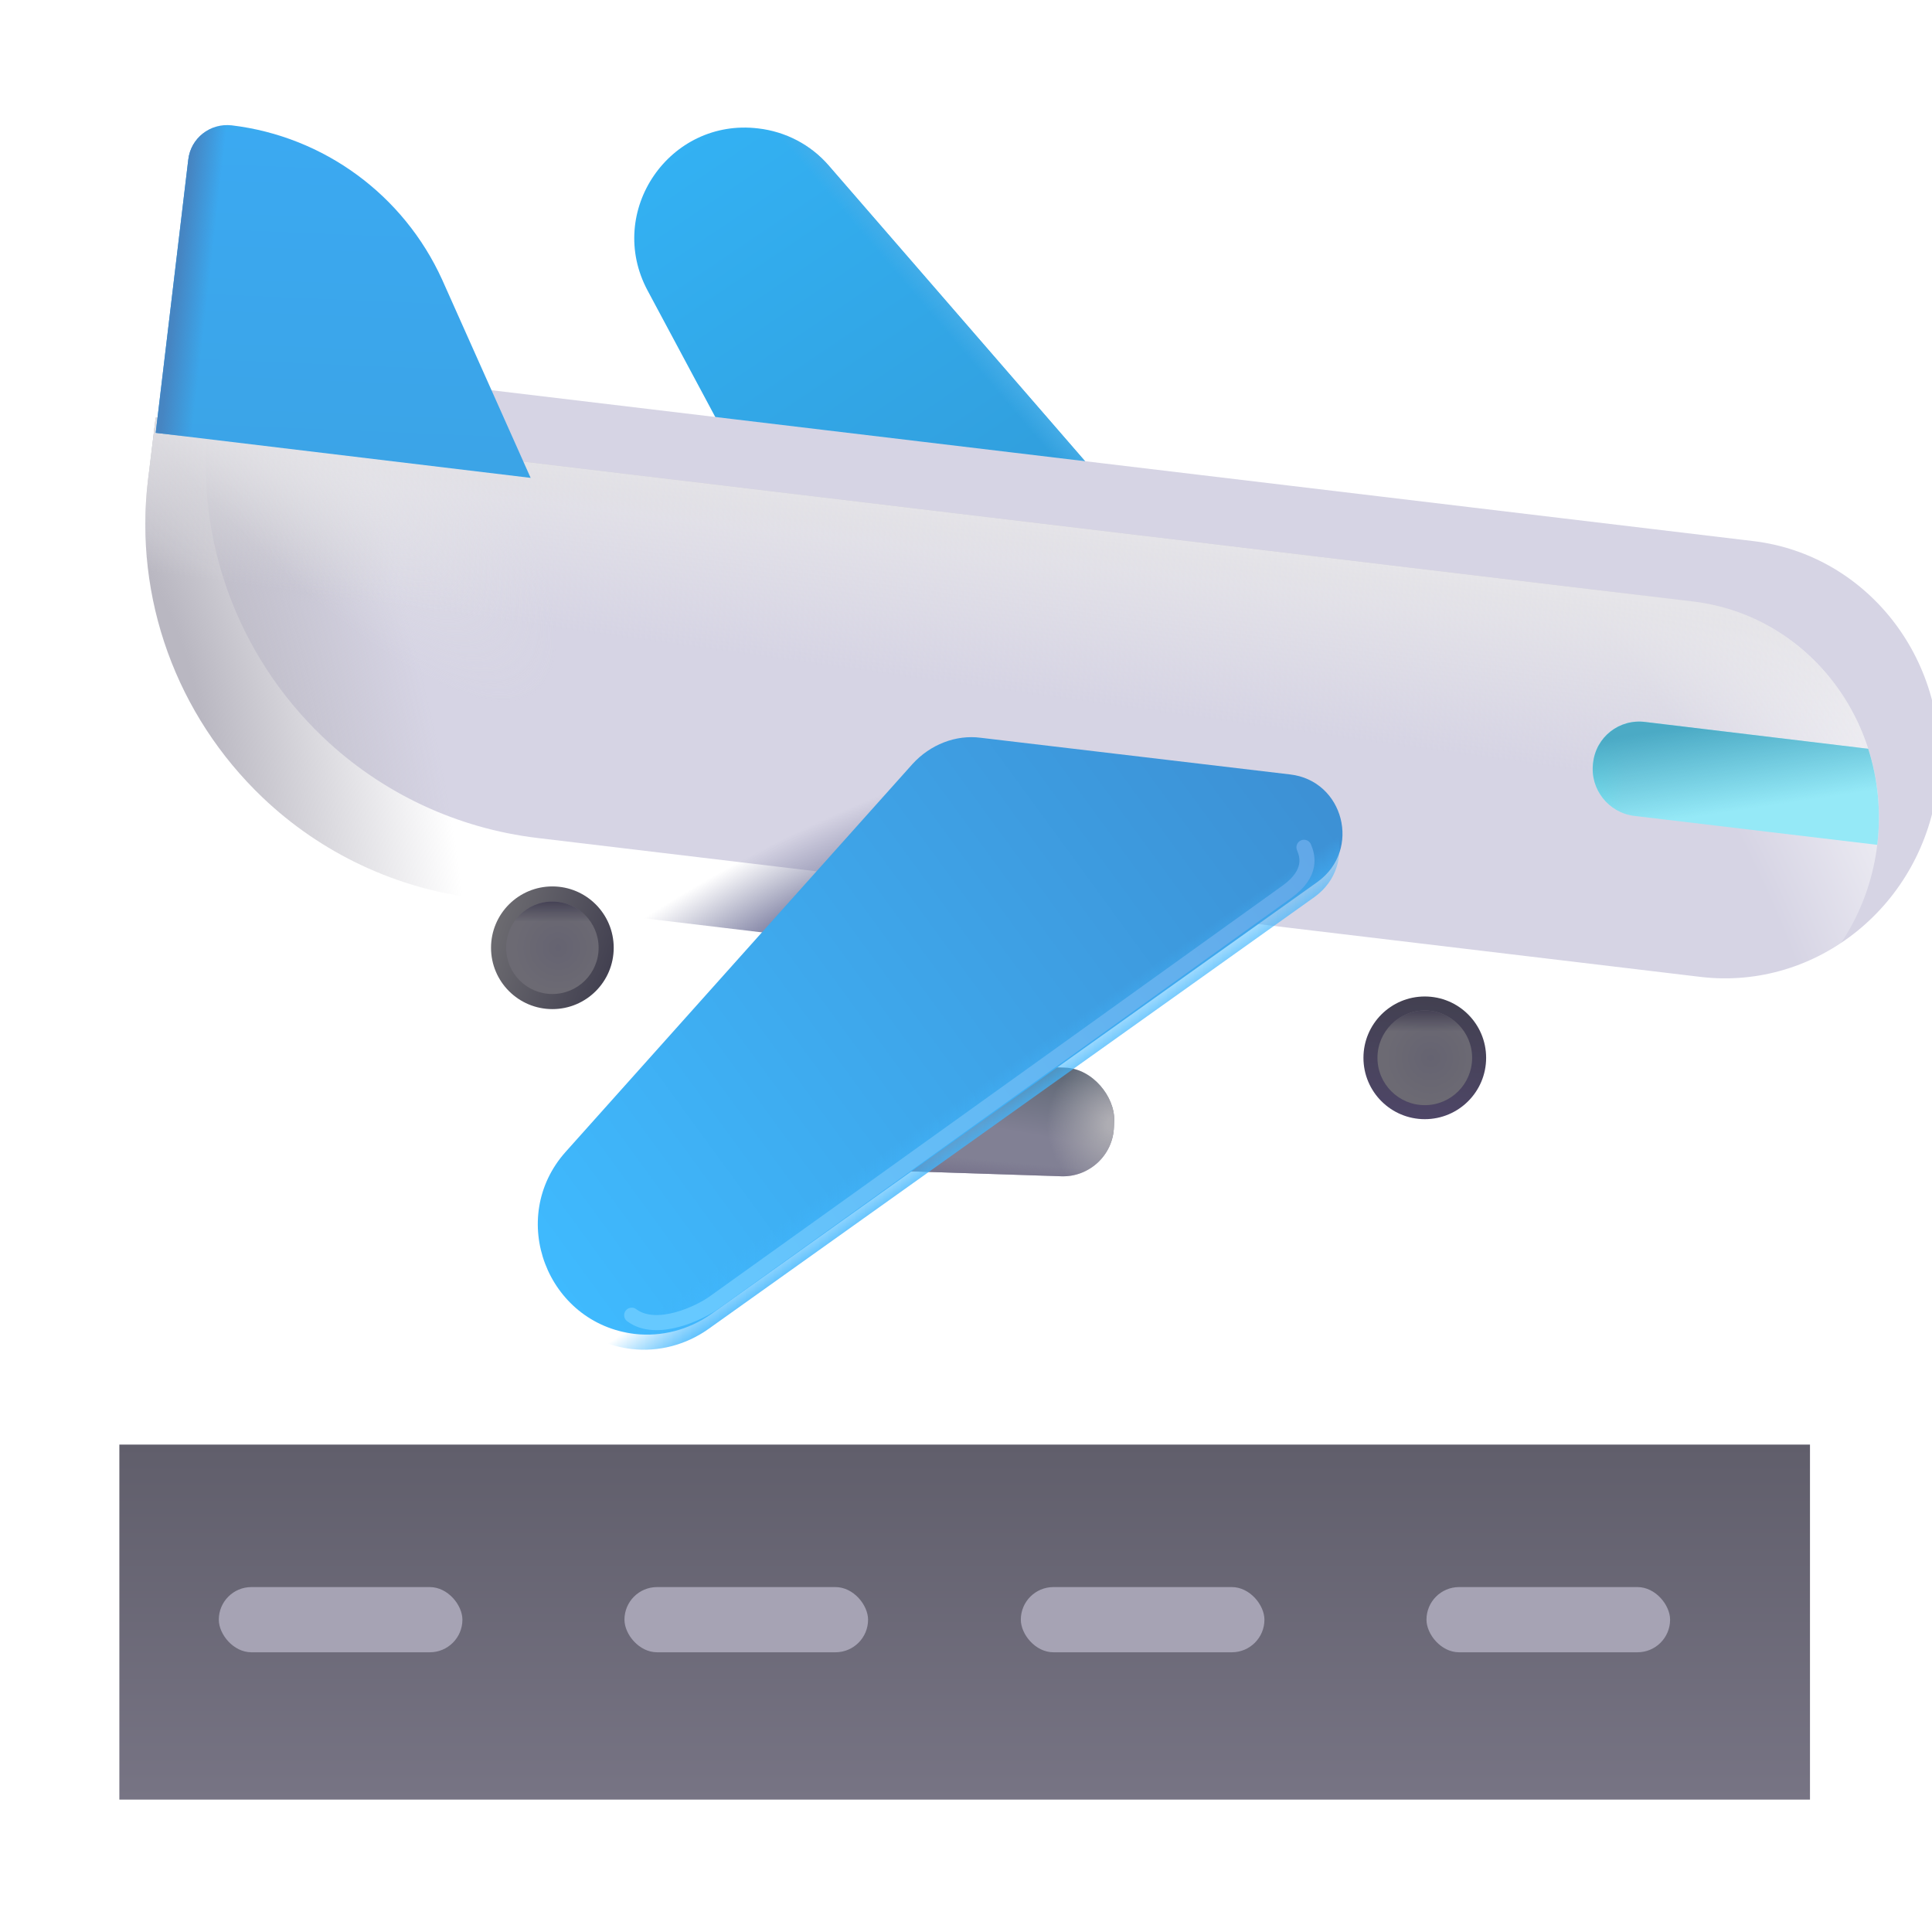 <svg width="32" height="32" viewBox="0 0 32 32" fill="none" xmlns="http://www.w3.org/2000/svg">
<g clip-path="url(#clip0_18_12656)">
<circle cx="9.149" cy="15.698" r="1.016" fill="url(#paint0_linear_18_12656)"/>
<g filter="url(#filter0_f_18_12656)">
<circle cx="9.149" cy="15.698" r="0.766" fill="url(#paint1_radial_18_12656)"/>
<circle cx="9.149" cy="15.698" r="0.766" fill="url(#paint2_linear_18_12656)"/>
</g>
<circle cx="23.599" cy="17.521" r="1.016" fill="url(#paint3_linear_18_12656)"/>
<g filter="url(#filter1_f_18_12656)">
<circle cx="23.599" cy="17.521" r="0.784" fill="url(#paint4_radial_18_12656)"/>
<circle cx="23.599" cy="17.521" r="0.784" fill="url(#paint5_linear_18_12656)"/>
</g>
<rect x="13.968" y="17.562" width="4.516" height="1.801" rx="0.844" transform="rotate(1.887 13.968 17.562)" fill="url(#paint6_linear_18_12656)"/>
<rect x="13.968" y="17.562" width="4.516" height="1.801" rx="0.844" transform="rotate(1.887 13.968 17.562)" fill="url(#paint7_linear_18_12656)"/>
<rect x="13.968" y="17.562" width="4.516" height="1.801" rx="0.844" transform="rotate(1.887 13.968 17.562)" fill="url(#paint8_radial_18_12656)"/>
<rect x="14.995" y="7.789" width="4.516" height="1.801" rx="0.844" transform="rotate(1.887 14.995 7.789)" fill="url(#paint9_linear_18_12656)"/>
<rect x="14.995" y="7.789" width="4.516" height="1.801" rx="0.844" transform="rotate(1.887 14.995 7.789)" fill="url(#paint10_linear_18_12656)"/>
<rect x="14.995" y="7.789" width="4.516" height="1.801" rx="0.844" transform="rotate(1.887 14.995 7.789)" fill="url(#paint11_radial_18_12656)"/>
<rect x="1.977" y="23.927" width="28.002" height="5.88" fill="url(#paint12_linear_18_12656)"/>
<g filter="url(#filter2_i_18_12656)">
<path d="M15.156 13.489L23.564 14.488L13.726 3.142C13.428 2.797 13.008 2.578 12.558 2.527C11.09 2.35 10.025 3.901 10.726 5.212L15.156 13.489Z" fill="url(#paint13_linear_18_12656)"/>
<path d="M15.156 13.489L23.564 14.488L13.726 3.142C13.428 2.797 13.008 2.578 12.558 2.527C11.09 2.35 10.025 3.901 10.726 5.212L15.156 13.489Z" fill="url(#paint14_linear_18_12656)"/>
</g>
<g filter="url(#filter3_i_18_12656)">
<path d="M2.579 6.918L2.452 7.945C2.215 9.904 2.923 11.848 4.349 13.209C5.323 14.137 6.568 14.721 7.905 14.88L27.17 17.181C29.097 17.407 30.855 15.985 31.094 13.987C31.333 11.99 29.958 10.187 28.031 9.961L2.579 6.918Z" fill="#D6D4E4"/>
</g>
<path d="M2.579 6.918L2.452 7.945C2.215 9.904 2.923 11.848 4.349 13.209C5.323 14.137 6.568 14.721 7.905 14.88L27.17 17.181C29.097 17.407 30.855 15.985 31.094 13.987C31.333 11.99 29.958 10.187 28.031 9.961L2.579 6.918Z" fill="url(#paint15_radial_18_12656)"/>
<path d="M2.579 6.918L2.452 7.945C2.215 9.904 2.923 11.848 4.349 13.209C5.323 14.137 6.568 14.721 7.905 14.88L27.17 17.181C29.097 17.407 30.855 15.985 31.094 13.987C31.333 11.99 29.958 10.187 28.031 9.961L2.579 6.918Z" fill="url(#paint16_linear_18_12656)"/>
<path d="M2.579 6.918L2.452 7.945C2.215 9.904 2.923 11.848 4.349 13.209C5.323 14.137 6.568 14.721 7.905 14.88L27.17 17.181C29.097 17.407 30.855 15.985 31.094 13.987C31.333 11.99 29.958 10.187 28.031 9.961L2.579 6.918Z" fill="url(#paint17_radial_18_12656)"/>
<path d="M2.579 6.918L2.452 7.945C2.215 9.904 2.923 11.848 4.349 13.209C5.323 14.137 6.568 14.721 7.905 14.88L27.17 17.181C29.097 17.407 30.855 15.985 31.094 13.987C31.333 11.99 29.958 10.187 28.031 9.961L2.579 6.918Z" fill="url(#paint18_radial_18_12656)"/>
<path d="M2.579 6.918L2.452 7.945C2.215 9.904 2.923 11.848 4.349 13.209C5.323 14.137 6.568 14.721 7.905 14.88L27.17 17.181C29.097 17.407 30.855 15.985 31.094 13.987C31.333 11.99 29.958 10.187 28.031 9.961L2.579 6.918Z" fill="url(#paint19_radial_18_12656)"/>
<path d="M2.579 6.918L2.452 7.945C2.215 9.904 2.923 11.848 4.349 13.209C5.323 14.137 6.568 14.721 7.905 14.88L27.17 17.181C29.097 17.407 30.855 15.985 31.094 13.987C31.333 11.99 29.958 10.187 28.031 9.961L2.579 6.918Z" fill="url(#paint20_radial_18_12656)"/>
<path d="M2.579 6.918L2.452 7.945C2.215 9.904 2.923 11.848 4.349 13.209C5.323 14.137 6.568 14.721 7.905 14.88L27.17 17.181C29.097 17.407 30.855 15.985 31.094 13.987C31.333 11.99 29.958 10.187 28.031 9.961L2.579 6.918Z" fill="url(#paint21_linear_18_12656)"/>
<path fill-rule="evenodd" clip-rule="evenodd" d="M30.943 12.402L27.257 11.959C26.821 11.9 26.43 12.208 26.386 12.643C26.333 13.07 26.641 13.461 27.069 13.514L31.093 13.993C31.093 13.991 31.093 13.989 31.094 13.988C31.16 13.434 31.102 12.896 30.943 12.402Z" fill="url(#paint22_linear_18_12656)"/>
<path fill-rule="evenodd" clip-rule="evenodd" d="M30.943 12.402L27.257 11.959C26.821 11.9 26.43 12.208 26.386 12.643C26.333 13.07 26.641 13.461 27.069 13.514L31.093 13.993C31.093 13.991 31.093 13.989 31.094 13.988C31.16 13.434 31.102 12.896 30.943 12.402Z" fill="url(#paint23_linear_18_12656)"/>
<g filter="url(#filter4_i_18_12656)">
<path d="M8.789 7.665L7.322 4.379C6.685 2.981 5.369 2.01 3.838 1.826C3.481 1.786 3.158 2.039 3.118 2.396L2.579 6.919L8.789 7.665Z" fill="url(#paint24_linear_18_12656)"/>
<path d="M8.789 7.665L7.322 4.379C6.685 2.981 5.369 2.01 3.838 1.826C3.481 1.786 3.158 2.039 3.118 2.396L2.579 6.919L8.789 7.665Z" fill="url(#paint25_linear_18_12656)"/>
</g>
<g filter="url(#filter5_i_18_12656)">
<path d="M16.195 12.47L21.317 13.077C22.208 13.179 22.505 14.327 21.774 14.856L11.73 22.015C11.36 22.276 10.908 22.395 10.463 22.344C9.008 22.17 8.341 20.421 9.32 19.327L15.066 12.902C15.358 12.583 15.78 12.415 16.195 12.47Z" fill="url(#paint26_linear_18_12656)"/>
</g>
<path d="M16.195 12.47L21.317 13.077C22.208 13.179 22.505 14.327 21.774 14.856L11.73 22.015C11.36 22.276 10.908 22.395 10.463 22.344C9.008 22.17 8.341 20.421 9.32 19.327L15.066 12.902C15.358 12.583 15.78 12.415 16.195 12.47Z" fill="url(#paint27_linear_18_12656)"/>
<rect x="3.624" y="26.287" width="4.035" height="1.08" rx="0.54" fill="#A6A3B4"/>
<rect x="10.343" y="26.287" width="4.035" height="1.08" rx="0.54" fill="#A6A3B4"/>
<rect x="16.908" y="26.287" width="4.035" height="1.08" rx="0.54" fill="#A6A3B4"/>
<rect x="23.627" y="26.287" width="4.035" height="1.08" rx="0.54" fill="#A6A3B4"/>
<g filter="url(#filter6_f_18_12656)">
<path d="M21.598 14.034C21.658 14.175 21.743 14.464 21.315 14.771C20.888 15.078 14.861 19.405 11.846 21.561C11.598 21.746 10.873 22.091 10.463 21.784" stroke="url(#paint28_linear_18_12656)" stroke-width="0.25" stroke-linecap="round"/>
</g>
</g>
<defs>
<filter id="filter0_f_18_12656" x="8.134" y="14.683" width="2.031" height="2.031" filterUnits="userSpaceOnUse" color-interpolation-filters="sRGB">
<feFlood flood-opacity="0" result="BackgroundImageFix"/>
<feBlend mode="normal" in="SourceGraphic" in2="BackgroundImageFix" result="shape"/>
<feGaussianBlur stdDeviation="0.125" result="effect1_foregroundBlur_18_12656"/>
</filter>
<filter id="filter1_f_18_12656" x="22.565" y="16.487" width="2.068" height="2.068" filterUnits="userSpaceOnUse" color-interpolation-filters="sRGB">
<feFlood flood-opacity="0" result="BackgroundImageFix"/>
<feBlend mode="normal" in="SourceGraphic" in2="BackgroundImageFix" result="shape"/>
<feGaussianBlur stdDeviation="0.125" result="effect1_foregroundBlur_18_12656"/>
</filter>
<filter id="filter2_i_18_12656" x="10.505" y="2.113" width="13.058" height="12.375" filterUnits="userSpaceOnUse" color-interpolation-filters="sRGB">
<feFlood flood-opacity="0" result="BackgroundImageFix"/>
<feBlend mode="normal" in="SourceGraphic" in2="BackgroundImageFix" result="shape"/>
<feColorMatrix in="SourceAlpha" type="matrix" values="0 0 0 0 0 0 0 0 0 0 0 0 0 0 0 0 0 0 127 0" result="hardAlpha"/>
<feOffset dy="-0.4"/>
<feGaussianBlur stdDeviation="0.2"/>
<feComposite in2="hardAlpha" operator="arithmetic" k2="-1" k3="1"/>
<feColorMatrix type="matrix" values="0 0 0 0 0.275 0 0 0 0 0.486 0 0 0 0 0.725 0 0 0 1 0"/>
<feBlend mode="normal" in2="shape" result="effect1_innerShadow_18_12656"/>
</filter>
<filter id="filter3_i_18_12656" x="2.407" y="5.918" width="29.714" height="11.286" filterUnits="userSpaceOnUse" color-interpolation-filters="sRGB">
<feFlood flood-opacity="0" result="BackgroundImageFix"/>
<feBlend mode="normal" in="SourceGraphic" in2="BackgroundImageFix" result="shape"/>
<feColorMatrix in="SourceAlpha" type="matrix" values="0 0 0 0 0 0 0 0 0 0 0 0 0 0 0 0 0 0 127 0" result="hardAlpha"/>
<feOffset dx="1" dy="-1"/>
<feGaussianBlur stdDeviation="1"/>
<feComposite in2="hardAlpha" operator="arithmetic" k2="-1" k3="1"/>
<feColorMatrix type="matrix" values="0 0 0 0 0.537 0 0 0 0 0.498 0 0 0 0 0.678 0 0 0 1 0"/>
<feBlend mode="normal" in2="shape" result="effect1_innerShadow_18_12656"/>
</filter>
<filter id="filter4_i_18_12656" x="2.579" y="1.822" width="6.21" height="6.093" filterUnits="userSpaceOnUse" color-interpolation-filters="sRGB">
<feFlood flood-opacity="0" result="BackgroundImageFix"/>
<feBlend mode="normal" in="SourceGraphic" in2="BackgroundImageFix" result="shape"/>
<feColorMatrix in="SourceAlpha" type="matrix" values="0 0 0 0 0 0 0 0 0 0 0 0 0 0 0 0 0 0 127 0" result="hardAlpha"/>
<feOffset dy="0.25"/>
<feGaussianBlur stdDeviation="0.125"/>
<feComposite in2="hardAlpha" operator="arithmetic" k2="-1" k3="1"/>
<feColorMatrix type="matrix" values="0 0 0 0 0.302 0 0 0 0 0.753 0 0 0 0 1 0 0 0 1 0"/>
<feBlend mode="normal" in2="shape" result="effect1_innerShadow_18_12656"/>
</filter>
<filter id="filter5_i_18_12656" x="8.857" y="12.21" width="13.378" height="10.146" filterUnits="userSpaceOnUse" color-interpolation-filters="sRGB">
<feFlood flood-opacity="0" result="BackgroundImageFix"/>
<feBlend mode="normal" in="SourceGraphic" in2="BackgroundImageFix" result="shape"/>
<feColorMatrix in="SourceAlpha" type="matrix" values="0 0 0 0 0 0 0 0 0 0 0 0 0 0 0 0 0 0 127 0" result="hardAlpha"/>
<feOffset dx="0.05" dy="-0.25"/>
<feGaussianBlur stdDeviation="0.25"/>
<feComposite in2="hardAlpha" operator="arithmetic" k2="-1" k3="1"/>
<feColorMatrix type="matrix" values="0 0 0 0 0.184 0 0 0 0 0.439 0 0 0 0 0.784 0 0 0 1 0"/>
<feBlend mode="normal" in2="shape" result="effect1_innerShadow_18_12656"/>
</filter>
<filter id="filter6_f_18_12656" x="9.938" y="13.509" width="12.234" height="8.922" filterUnits="userSpaceOnUse" color-interpolation-filters="sRGB">
<feFlood flood-opacity="0" result="BackgroundImageFix"/>
<feBlend mode="normal" in="SourceGraphic" in2="BackgroundImageFix" result="shape"/>
<feGaussianBlur stdDeviation="0.2" result="effect1_foregroundBlur_18_12656"/>
</filter>
<linearGradient id="paint0_linear_18_12656" x1="10.124" y1="16.058" x2="8.134" y2="15.378" gradientUnits="userSpaceOnUse">
<stop stop-color="#424050"/>
<stop offset="1" stop-color="#6D6C71"/>
</linearGradient>
<radialGradient id="paint1_radial_18_12656" cx="0" cy="0" r="1" gradientUnits="userSpaceOnUse" gradientTransform="translate(9.243 15.698) rotate(-22.636) scale(0.728)">
<stop stop-color="#656371"/>
<stop offset="1" stop-color="#6C6A73"/>
</radialGradient>
<linearGradient id="paint2_linear_18_12656" x1="9.149" y1="14.933" x2="9.149" y2="15.268" gradientUnits="userSpaceOnUse">
<stop stop-color="#454255"/>
<stop offset="1" stop-color="#454255" stop-opacity="0"/>
</linearGradient>
<linearGradient id="paint3_linear_18_12656" x1="23.796" y1="16.506" x2="23.599" y2="18.537" gradientUnits="userSpaceOnUse">
<stop stop-color="#424050"/>
<stop offset="1" stop-color="#4E4667"/>
</linearGradient>
<radialGradient id="paint4_radial_18_12656" cx="0" cy="0" r="1" gradientUnits="userSpaceOnUse" gradientTransform="translate(23.695 17.521) rotate(-22.636) scale(0.745)">
<stop stop-color="#656371"/>
<stop offset="1" stop-color="#6C6A73"/>
</radialGradient>
<linearGradient id="paint5_linear_18_12656" x1="23.599" y1="16.737" x2="23.599" y2="17.081" gradientUnits="userSpaceOnUse">
<stop stop-color="#454255"/>
<stop offset="1" stop-color="#454255" stop-opacity="0"/>
</linearGradient>
<linearGradient id="paint6_linear_18_12656" x1="16.484" y1="17.567" x2="16.226" y2="19.363" gradientUnits="userSpaceOnUse">
<stop stop-color="#626A78"/>
<stop offset="0.562" stop-color="#818094"/>
</linearGradient>
<linearGradient id="paint7_linear_18_12656" x1="16.618" y1="19.481" x2="16.636" y2="19.152" gradientUnits="userSpaceOnUse">
<stop stop-color="#75708A"/>
<stop offset="1" stop-color="#75708A" stop-opacity="0"/>
</linearGradient>
<radialGradient id="paint8_radial_18_12656" cx="0" cy="0" r="1" gradientUnits="userSpaceOnUse" gradientTransform="translate(18.485 18.477) rotate(179.625) scale(1.106 1.185)">
<stop offset="0.104" stop-color="#AEADB3"/>
<stop offset="1" stop-color="#AEADB3" stop-opacity="0"/>
</radialGradient>
<linearGradient id="paint9_linear_18_12656" x1="17.511" y1="7.793" x2="17.253" y2="9.59" gradientUnits="userSpaceOnUse">
<stop stop-color="#626A78"/>
<stop offset="0.562" stop-color="#818094"/>
</linearGradient>
<linearGradient id="paint10_linear_18_12656" x1="17.644" y1="9.708" x2="17.663" y2="9.378" gradientUnits="userSpaceOnUse">
<stop stop-color="#75708A"/>
<stop offset="1" stop-color="#75708A" stop-opacity="0"/>
</linearGradient>
<radialGradient id="paint11_radial_18_12656" cx="0" cy="0" r="1" gradientUnits="userSpaceOnUse" gradientTransform="translate(20.088 8.763) rotate(177.789) scale(1.44 1.543)">
<stop offset="0.104" stop-color="#AEADB3"/>
<stop offset="1" stop-color="#AEADB3" stop-opacity="0"/>
</radialGradient>
<linearGradient id="paint12_linear_18_12656" x1="15.977" y1="23.927" x2="15.977" y2="29.808" gradientUnits="userSpaceOnUse">
<stop stop-color="#605E6B"/>
<stop offset="1" stop-color="#777484"/>
</linearGradient>
<linearGradient id="paint13_linear_18_12656" x1="16.596" y1="9.788" x2="11.671" y2="2.495" gradientUnits="userSpaceOnUse">
<stop stop-color="#319DDB"/>
<stop offset="1" stop-color="#33B1F3"/>
</linearGradient>
<linearGradient id="paint14_linear_18_12656" x1="16.846" y1="6.565" x2="16.495" y2="6.865" gradientUnits="userSpaceOnUse">
<stop stop-color="#49AEE8"/>
<stop offset="1" stop-color="#49AEE8" stop-opacity="0"/>
</linearGradient>
<radialGradient id="paint15_radial_18_12656" cx="0" cy="0" r="1" gradientUnits="userSpaceOnUse" gradientTransform="translate(9.108 23.933) rotate(-32.122) scale(25.977 26.633)">
<stop offset="0.847" stop-color="white" stop-opacity="0"/>
<stop offset="1" stop-color="white"/>
</radialGradient>
<linearGradient id="paint16_linear_18_12656" x1="15.734" y1="7.588" x2="15.565" y2="9.08" gradientUnits="userSpaceOnUse">
<stop stop-color="#B6B6B7"/>
<stop offset="1" stop-color="#B6B6B7" stop-opacity="0"/>
</linearGradient>
<radialGradient id="paint17_radial_18_12656" cx="0" cy="0" r="1" gradientUnits="userSpaceOnUse" gradientTransform="translate(13.194 15.353) rotate(152.341) scale(5.887 1.399)">
<stop offset="0.087" stop-color="#7F81A3"/>
<stop offset="1" stop-color="#7F81A3" stop-opacity="0"/>
</radialGradient>
<radialGradient id="paint18_radial_18_12656" cx="0" cy="0" r="1" gradientUnits="userSpaceOnUse" gradientTransform="translate(2.773 6.975) rotate(35.548) scale(4.611 1.772)">
<stop stop-color="#C2C2C8"/>
<stop offset="1" stop-color="#C2C2C8" stop-opacity="0"/>
</radialGradient>
<radialGradient id="paint19_radial_18_12656" cx="0" cy="0" r="1" gradientUnits="userSpaceOnUse" gradientTransform="translate(2.233 11.472) rotate(-15.254) scale(4.664 12.778)">
<stop offset="0.201" stop-color="#B9B7C1"/>
<stop offset="1" stop-color="#B9B7C1" stop-opacity="0"/>
</radialGradient>
<radialGradient id="paint20_radial_18_12656" cx="0" cy="0" r="1" gradientUnits="userSpaceOnUse" gradientTransform="translate(3.983 5.37) rotate(51.023) scale(7.85 2.285)">
<stop stop-color="#E1E1E5"/>
<stop offset="1" stop-color="#E1E1E5" stop-opacity="0"/>
</radialGradient>
<linearGradient id="paint21_linear_18_12656" x1="17.264" y1="8.558" x2="16.858" y2="11.472" gradientUnits="userSpaceOnUse">
<stop stop-color="#E6E5E9"/>
<stop offset="1" stop-color="#E6E5E9" stop-opacity="0"/>
</linearGradient>
<linearGradient id="paint22_linear_18_12656" x1="26.288" y1="12.759" x2="32.548" y2="13.374" gradientUnits="userSpaceOnUse">
<stop stop-color="#83F6FF"/>
<stop offset="0.1" stop-color="#95E9F7"/>
</linearGradient>
<linearGradient id="paint23_linear_18_12656" x1="27.202" y1="11.12" x2="27.577" y2="13.605" gradientUnits="userSpaceOnUse">
<stop offset="0.408" stop-color="#4BAAC5"/>
<stop offset="1" stop-color="#4BAAC5" stop-opacity="0"/>
</linearGradient>
<linearGradient id="paint24_linear_18_12656" x1="5.704" y1="7.834" x2="5.945" y2="2.025" gradientUnits="userSpaceOnUse">
<stop offset="0.072" stop-color="#3BA4E7"/>
<stop offset="1" stop-color="#3BA9F1"/>
<stop offset="1" stop-color="#3AAAF0"/>
</linearGradient>
<linearGradient id="paint25_linear_18_12656" x1="2.806" y1="5.575" x2="3.326" y2="5.634" gradientUnits="userSpaceOnUse">
<stop stop-color="#4685C2"/>
<stop offset="1" stop-color="#4685C2" stop-opacity="0"/>
</linearGradient>
<linearGradient id="paint26_linear_18_12656" x1="21.376" y1="12.95" x2="8.981" y2="22.001" gradientUnits="userSpaceOnUse">
<stop stop-color="#3D91D5"/>
<stop offset="1" stop-color="#3FBBFF"/>
</linearGradient>
<linearGradient id="paint27_linear_18_12656" x1="16.575" y1="18.822" x2="16.065" y2="18.088" gradientUnits="userSpaceOnUse">
<stop stop-color="#41B6FD"/>
<stop offset="1" stop-color="#41B6FD" stop-opacity="0"/>
</linearGradient>
<linearGradient id="paint28_linear_18_12656" x1="21.812" y1="14.194" x2="11.263" y2="21.585" gradientUnits="userSpaceOnUse">
<stop stop-color="#62A8E8"/>
<stop offset="1" stop-color="#66C9FF"/>
</linearGradient>
<clipPath id="clip0_18_12656">
<rect width="32" height="32" fill="white"/>
</clipPath>
</defs>
</svg>
